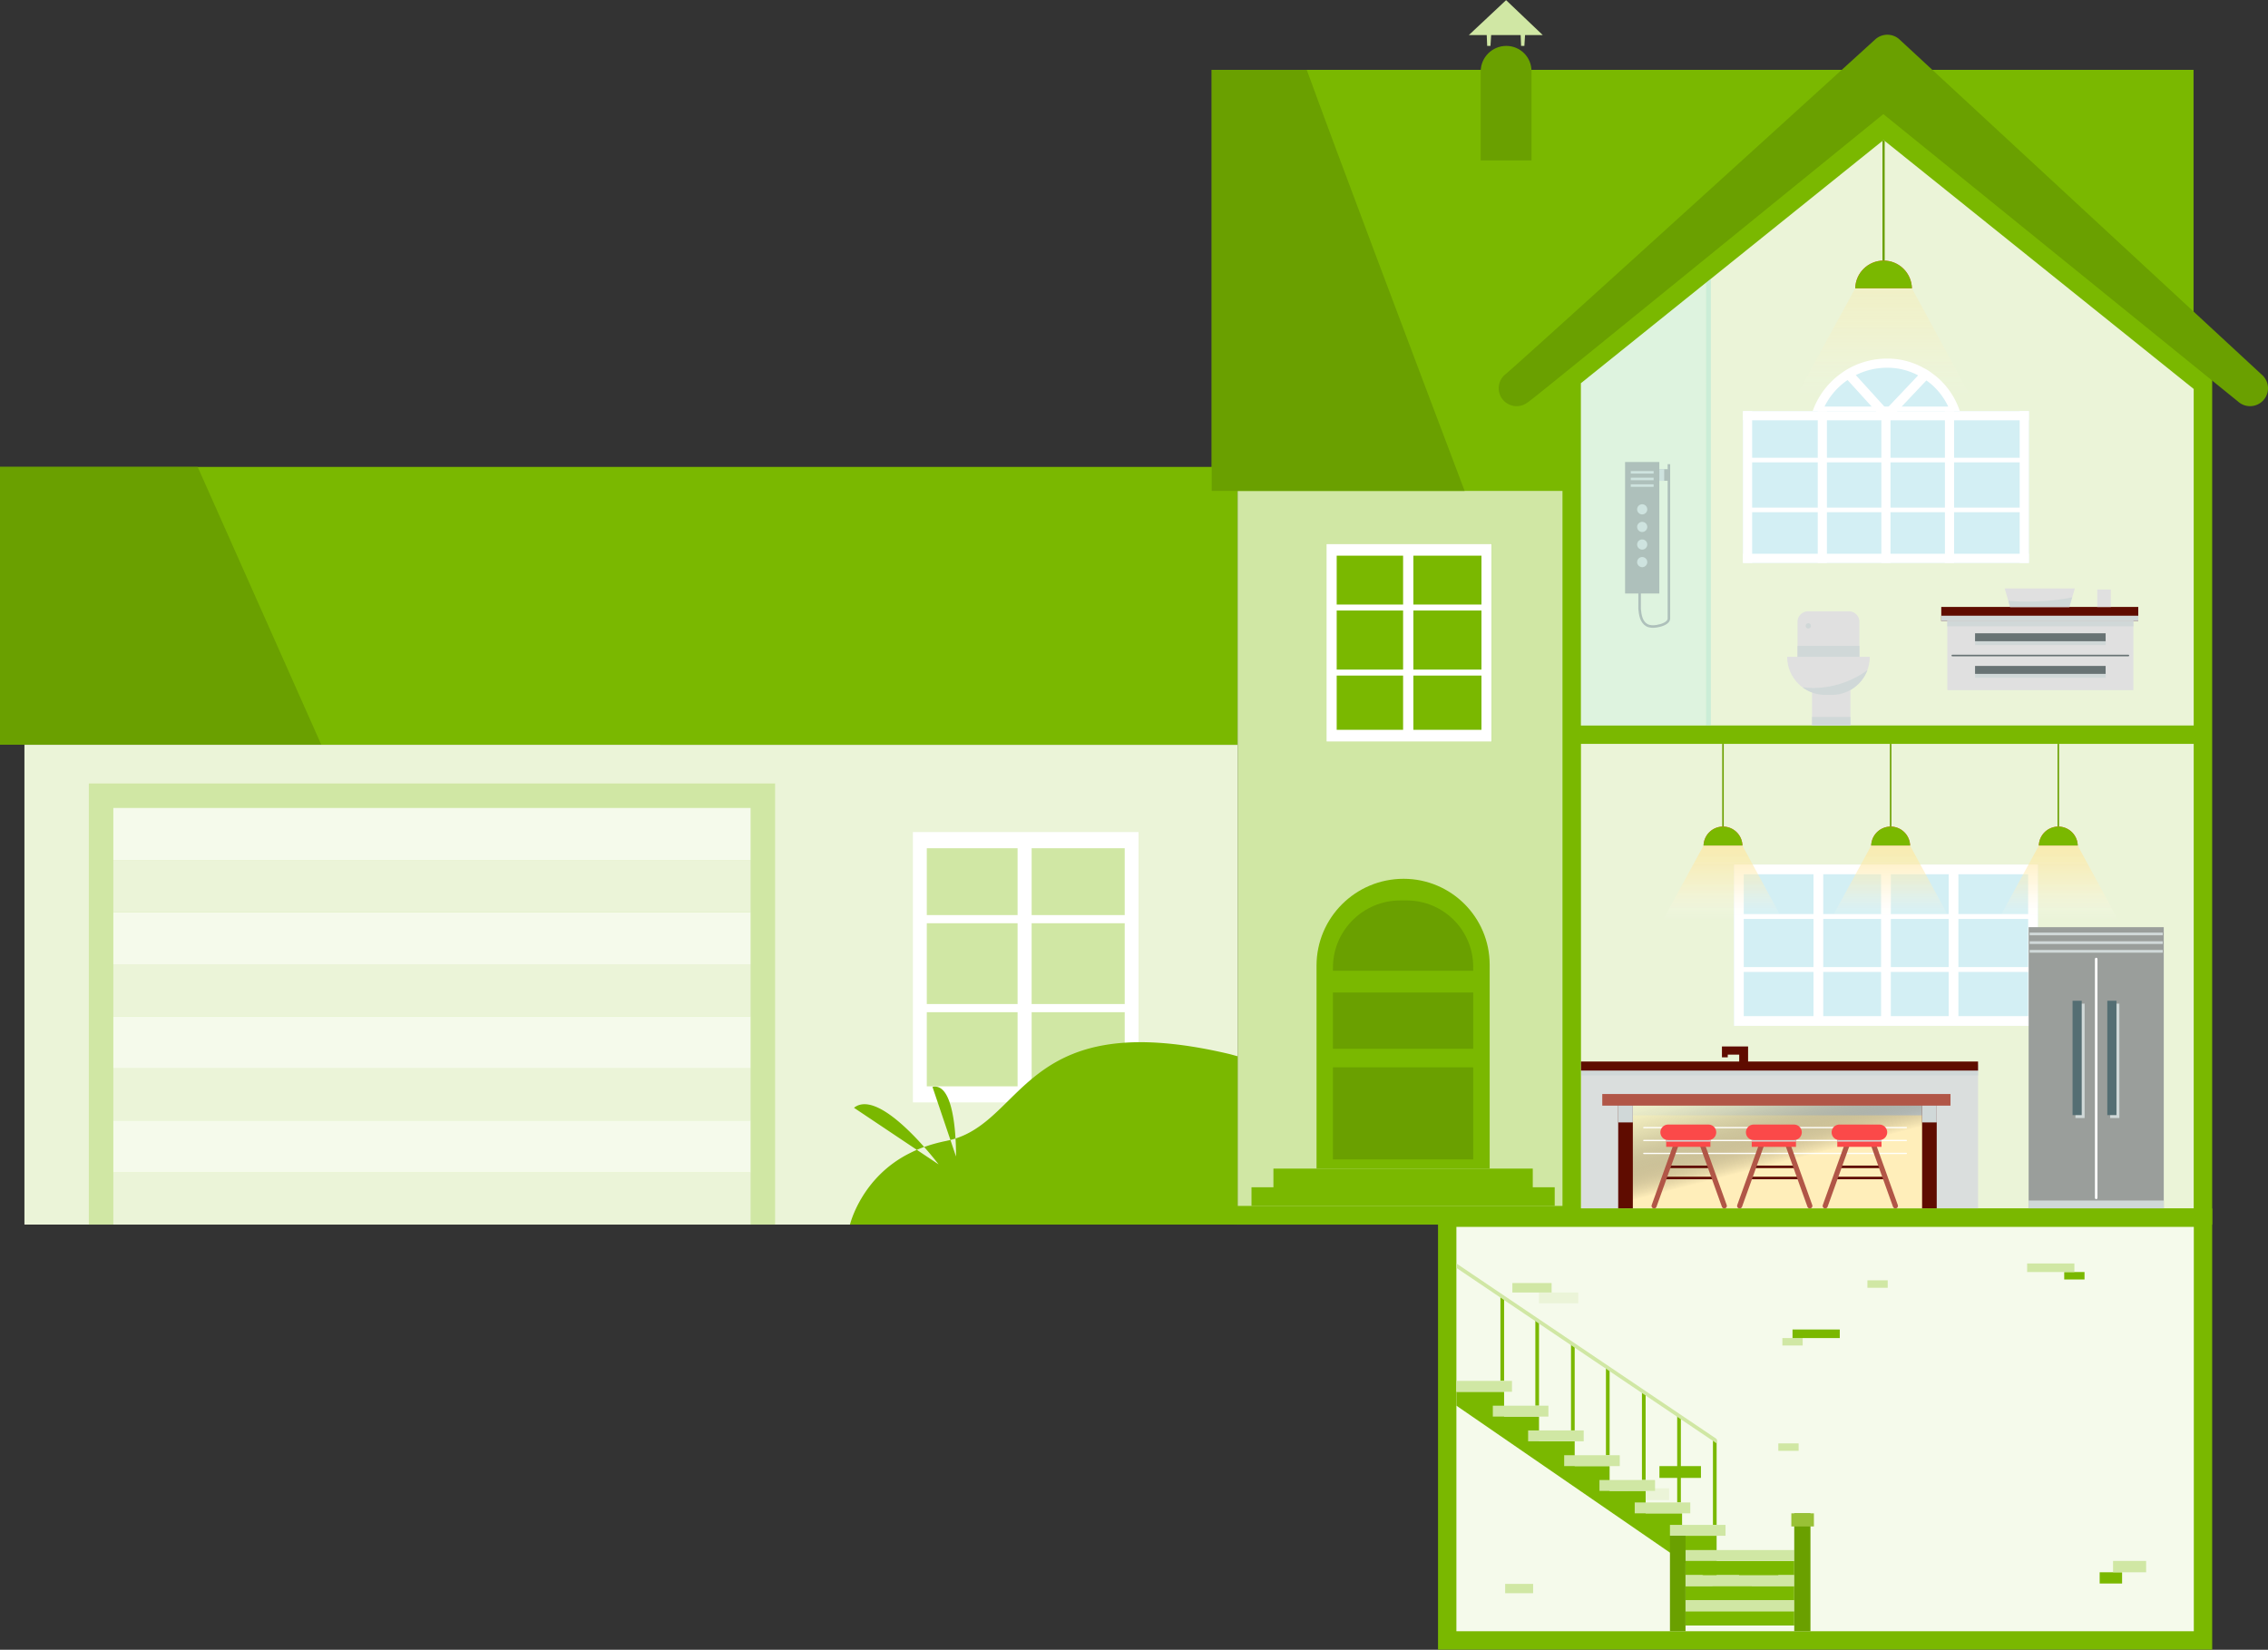 <svg xmlns="http://www.w3.org/2000/svg" width="800" height="582"><rect width="100%" height="100%" fill="#333333" stroke="none"/><defs><linearGradient id="a" x1="664.33" x2="664.33" y1="139.83" y2="62.38" gradientUnits="userSpaceOnUse"><stop offset="0" stop-color="#fff" stop-opacity="0"/><stop offset=".05" stop-color="#fffbee" stop-opacity=".15"/><stop offset=".12" stop-color="#fff5d9" stop-opacity=".35"/><stop offset=".19" stop-color="#fff1c7" stop-opacity=".53"/><stop offset=".26" stop-color="#ffedb7" stop-opacity=".67"/><stop offset=".34" stop-color="#ffeaab" stop-opacity=".79"/><stop offset=".42" stop-color="#ffe8a1" stop-opacity=".88"/><stop offset=".5" stop-color="#ffe69a" stop-opacity=".95"/><stop offset=".59" stop-color="#ffe596" stop-opacity=".99"/><stop offset=".71" stop-color="#ffe595"/></linearGradient><linearGradient id="b" x1="615.1" x2="627.28" y1="362.58" y2="410.34" gradientUnits="userSpaceOnUse"><stop offset=".23" stop-color="#ffffce" stop-opacity=".8"/><stop offset=".34" stop-color="#f9f9c9" stop-opacity=".78"/><stop offset=".44" stop-color="#eaeabd" stop-opacity=".74"/><stop offset=".55" stop-color="#d1d1a9" stop-opacity=".66"/><stop offset=".66" stop-color="#adad8c" stop-opacity=".55"/><stop offset=".77" stop-color="#7f7f67" stop-opacity=".4"/><stop offset=".88" stop-color="#47473a" stop-opacity=".23"/><stop offset=".99" stop-color="#060605" stop-opacity=".02"/><stop offset="1" stop-opacity="0"/></linearGradient><linearGradient id="c" x1="725.99" x2="725.99" y1="324.46" y2="271.32" gradientUnits="userSpaceOnUse"><stop offset="0" stop-color="#fff" stop-opacity="0"/><stop offset=".05" stop-color="#fffbee" stop-opacity=".15"/><stop offset=".12" stop-color="#fff5d9" stop-opacity=".35"/><stop offset=".19" stop-color="#fff1c7" stop-opacity=".53"/><stop offset=".26" stop-color="#ffedb7" stop-opacity=".67"/><stop offset=".34" stop-color="#ffeaab" stop-opacity=".79"/><stop offset=".42" stop-color="#ffe8a1" stop-opacity=".88"/><stop offset=".5" stop-color="#ffe69a" stop-opacity=".95"/><stop offset=".59" stop-color="#ffe596" stop-opacity=".99"/><stop offset=".71" stop-color="#ffe595"/></linearGradient><linearGradient id="d" x1="666.84" x2="666.84" y1="324.46" y2="271.32" gradientUnits="userSpaceOnUse"><stop offset="0" stop-color="#fff" stop-opacity="0"/><stop offset=".05" stop-color="#fffbee" stop-opacity=".15"/><stop offset=".12" stop-color="#fff5d9" stop-opacity=".35"/><stop offset=".19" stop-color="#fff1c7" stop-opacity=".53"/><stop offset=".26" stop-color="#ffedb7" stop-opacity=".67"/><stop offset=".34" stop-color="#ffeaab" stop-opacity=".79"/><stop offset=".42" stop-color="#ffe8a1" stop-opacity=".88"/><stop offset=".5" stop-color="#ffe69a" stop-opacity=".95"/><stop offset=".59" stop-color="#ffe596" stop-opacity=".99"/><stop offset=".71" stop-color="#ffe595"/></linearGradient><linearGradient id="e" x1="607.7" x2="607.7" y1="324.46" y2="271.32" gradientUnits="userSpaceOnUse"><stop offset="0" stop-color="#fff" stop-opacity="0"/><stop offset=".05" stop-color="#fffbee" stop-opacity=".15"/><stop offset=".12" stop-color="#fff5d9" stop-opacity=".35"/><stop offset=".19" stop-color="#fff1c7" stop-opacity=".53"/><stop offset=".26" stop-color="#ffedb7" stop-opacity=".67"/><stop offset=".34" stop-color="#ffeaab" stop-opacity=".79"/><stop offset=".42" stop-color="#ffe8a1" stop-opacity=".88"/><stop offset=".5" stop-color="#ffe69a" stop-opacity=".95"/><stop offset=".59" stop-color="#ffe596" stop-opacity=".99"/><stop offset=".71" stop-color="#ffe595"/></linearGradient></defs><path fill="#ebf4d8" d="M8.62 432.005v-169.26h427.947v169.259z"/><path fill="#7ab800" d="M0 262.73v-98.02h436.567v98.021z"/><path fill="#d0e7a4" d="M436.553 432.004V126.678h229.175v305.326z"/><path fill="#7ab800" d="M427.414 173.176V24.648h346.324v148.528z"/><path fill="#7ab800" d="M551.14 432.005V126.763h229.175v305.242z"/><path fill="#7ab800" d="M551.141 127.513L665.728 18.567l114.588 108.946z"/><path fill="#6aa000" d="M534.976 143.281a6.326 6.326 0 01-6.33-6.322c0-1.982.934-3.85 2.52-5.044 4.173-3.442 80.071-72.337 130.303-118.02a6.343 6.343 0 018.559.037L797.97 132.327a6.31 6.31 0 01.344 8.929 6.339 6.339 0 01-8.946.343L664.322 40.255C540.5 140.874 540.5 140.874 538.478 142.219a6.272 6.272 0 01-3.502 1.062z"/><path fill="#d0e7a4" d="M31.334 432.008V276.39h242.07v155.617z"/><path fill="#ebf4d8" d="M39.98 432.01v-18.372h224.78v18.371z"/><path fill="#f5faeb" d="M39.98 413.633V395.26h224.78v18.372z"/><path fill="#ebf4d8" d="M39.98 395.3v-18.37h224.78v18.37z"/><path fill="#f5faeb" d="M39.98 376.894v-18.371h224.78v18.371z"/><path fill="#ebf4d8" d="M39.98 358.523V340.15h224.78v18.372z"/><path fill="#f5faeb" d="M39.98 340.151V321.78h224.78v18.372z"/><path fill="#ebf4d8" d="M39.98 321.78v-18.372h224.78v18.371z"/><path fill="#f5faeb" d="M39.98 303.408v-18.372h224.78v18.372z"/><path fill="#d0e7a4" d="M321.96 388.992V293.49h79.714v95.5z"/><path fill="#fff" d="M396.726 322.821h-32.835v-23.573h32.835zm-32.835 60.415v-26.158h32.835v26.158zm-36.977-26.158h32.024v26.158h-32.024zm32.024-2.879h-32.024v-28.5h32.024zm37.788 0h-32.835v-28.5h32.835zm-37.788-54.951v23.573h-32.024v-23.573zm-36.977-5.759v95.503h.005v.003h79.713v-95.506z"/><path fill="#6aa000" d="M113.337 262.73H0v-98.022h69.723zm403.287-89.553h-89.21V24.648h33.533c9.574 26.454 38.934 104.255 55.677 148.529zm14.71-156.984c4.898 0 8.867 3.963 8.867 8.85v31.562h-17.905V25.213c0-4.981 4.046-9.02 9.038-9.02z"/><path fill="#d0e7a4" d="M518.1 12.384h26.098L531.248.055z"/><path fill="#d0e7a4" d="M525.74 16.195h-1.162l-.173-4.162h1.593zm11.963 0h-1.162l-.173-4.162h1.593z"/><path fill="#ebf4d8" d="M773.79 255.936V137.22L664.402 49.39l-106.747 85.808.008 120.74zm-216.127 6.484l.008 163.908H773.79V262.42z"/><path fill="#7ab800" d="M436.553 372.623v59.381H299.818s3.966-16.774 21.288-25.29a40.247 40.247 0 015.354-2.252 56.093 56.093 0 017.38-1.984.141.141 0 00.115-.039 25.448 25.448 0 003.441-.916c24.474-8.212 25.583-46.21 95.83-29.788 1.26.304 2.142.582 3.327.888zM331.07 410.768s-20.612-27.343-29.84-19.969m35.993 17.204c0-1.23.307-26.421-8.307-24.579"/><path fill="none" stroke="#9b9f9c" stroke-miterlimit="20" stroke-width=".9" d="M588.68 163.762v48.079c0 2.108.026 4.218 0 6.328-.02 1.764-2.884 2.515-4.288 2.741-1.188.191-2.471.209-3.52-.38-.942-.53-1.58-1.493-1.931-2.514-.353-1.021-.494-2.108-.592-3.184v-6.046 0"/><path fill="#9b9f9c" d="M584.49 169.61v-4.094h4.093v4.094z"/><path fill="#d0d8d8" d="M584.49 169.61v-4.094h2.534v4.094z"/><path fill="#9b9f9c" d="M573.217 209.374v-46.392h12.085v46.392z"/><path fill="#d0d8d8" d="M581.046 198.296a1.786 1.786 0 11-3.573.001 1.786 1.786 0 013.573-.001zm0-6.206a1.787 1.787 0 11-3.574.001 1.787 1.787 0 013.574 0zm0-6.204a1.786 1.786 0 11-3.572 0 1.786 1.786 0 013.572 0zm0-6.206a1.786 1.786 0 11-3.573.002 1.786 1.786 0 013.573-.002z"/><path fill="none" stroke="#d0d8d8" stroke-miterlimit="20" stroke-width=".9" d="M575.23 171.299h8.058m-8.058-2.339h8.058m-8.058-2.34h8.058"/><path fill="#9ce5d4" d="M603.485 255.866h-1.73V99.746l1.73-1.39z" opacity=".4"/><path fill="#ccf2ea" d="M601.756 99.746l-44.101 35.45.008 120.74 44.093-.07V99.746" opacity=".4"/><path fill="#6aa000" d="M664.789 92.73h-.78V49.705l.39-.316.39.311z"/><path fill="#fb4949" d="M674.393 101.707c-.119-5.422-4.543-9.784-9.994-9.784s-9.875 4.361-9.994 9.784z"/><path fill="#7ab800" d="M674.393 101.707c-.119-5.422-4.543-9.784-9.994-9.784s-9.875 4.361-9.994 9.784z"/><path fill="url(#a)" d="M698.047 145.27H630.6l23.806-43.563h19.988z" opacity=".3"/><path fill="#dadedd" d="M557.739 426.328v-50.71h139.985v50.71z"/><path fill="#d0d8d8" d="M557.739 379.413v-3.796h139.985v3.796z"/><path fill="#5f0c00" d="M557.663 377.667v-3.188h140.06v3.188z"/><path fill="#5f0c00" d="M613.479 369.165h-6.093v3.833h2.05v-.949h4.043v3.094h3.131v-5.978z"/><path fill="#ffeeba" d="M573.073 426.328v-38.564h106.735v38.564z"/><path fill="#d0d8d8" d="M573.073 393.457v-5.693h106.735v5.693z"/><path fill="url(#b)" d="M573.073 426.328v-38.564h106.735v38.564z"/><path fill="#5f0c00" d="M570.796 426.328V388.37h5.162v37.957zm107.19 0V388.37h5.162v37.957z"/><path fill="#d0d8d8" d="M570.796 395.962v-7.591h5.162v7.591zm107.19 0v-7.591h5.162v7.591z"/><path fill="#b15647" d="M565.178 390.041v-4.1h122.829v4.1z"/><path fill="none" stroke="#fffffd" stroke-linecap="round" stroke-linejoin="round" stroke-miterlimit="20" stroke-width=".45" d="M579.83 397.784h92.588m-92.588 4.555h92.588m-92.588 4.555h92.588"/><path fill="none" stroke="#5f0c00" stroke-miterlimit="20" stroke-width=".9" d="M588.522 411.638h14.469m-16.006 3.929h17.482"/><path fill="none" stroke="#b15647" stroke-linecap="round" stroke-linejoin="round" stroke-miterlimit="20" stroke-width="1.8" d="M600.535 404.01l7.687 21.407M591.14 404.01l-7.685 21.407"/><path fill="#fb4949" d="M587.725 404.578v-3.074h15.6v3.074z"/><path fill="#d0d8d8" d="M587.725 402.719v-1.215h15.6v1.215z"/><path fill="#fb4949" d="M602.642 402.188h-14.234a2.733 2.733 0 010-5.467h14.234a2.733 2.733 0 110 5.467z"/><path fill="none" stroke="#5f0c00" stroke-miterlimit="20" stroke-width=".9" d="M618.698 411.638h14.468m-16.006 3.929h17.483"/><path fill="none" stroke="#b15647" stroke-linecap="round" stroke-linejoin="round" stroke-miterlimit="20" stroke-width="1.8" d="M630.711 404.01l7.686 21.407m-17.08-21.407l-7.687 21.407"/><path fill="#fb4949" d="M617.9 404.578v-3.074h15.6v3.074z"/><path fill="#d0d8d8" d="M617.9 402.719v-1.215h15.6v1.215z"/><path fill="#fb4949" d="M632.818 402.188h-14.234a2.733 2.733 0 010-5.467h14.234a2.733 2.733 0 110 5.467z"/><path fill="none" stroke="#5f0c00" stroke-miterlimit="20" stroke-width=".9" d="M648.873 411.638h14.47m-16.007 3.929h17.483"/><path fill="none" stroke="#b15647" stroke-linecap="round" stroke-linejoin="round" stroke-miterlimit="20" stroke-width="1.8" d="M660.887 404.01l7.686 21.407m-17.081-21.407l-7.686 21.407"/><path fill="#fb4949" d="M648.076 404.578v-3.074h15.6v3.074z"/><path fill="#d0d8d8" d="M648.076 402.719v-1.215h15.6v1.215z"/><path fill="#fb4949" d="M662.994 402.188H648.76a2.734 2.734 0 010-5.467h14.234a2.734 2.734 0 010 5.467z"/><path fill="#d3eff4" d="M611.65 361.89v-56.908h107.179v56.908z"/><path fill="#fff" d="M715.392 322.459h-24.597v-14.047h24.597zm0 18.698h-24.597v-16.983h24.597zm0 17.302h-24.597v-15.586h24.597zm-48.435-36v-14.047h20.402v14.047zm20.402 18.698h-20.402v-16.983h20.402zm0 17.302h-20.402v-15.586h20.402zm-44.241-36v-14.047h20.403v14.047zm20.403 18.698h-20.403v-16.983h20.403zm0 17.302h-20.403v-15.586h20.403zm-48.436-36v-14.047h24.597v14.047zm24.597 18.698h-24.597v-16.983h24.597zm0 17.302h-24.597v-15.586h24.597zm79.153-50.047v-3.432H611.65v56.909h.006v.002h107.179v-3.432h-.006v-50.047z"/><path fill="#6aa000" d="M726.3 262.419v29.734h-.535v-29.731"/><path fill="#fb4949" d="M732.888 298.311a6.86 6.86 0 00-6.856-6.712 6.86 6.86 0 00-6.856 6.712z"/><path fill="#7ab800" d="M732.888 298.311a6.86 6.86 0 00-6.856-6.712 6.86 6.86 0 00-6.856 6.712z"/><path fill="url(#c)" d="M749.116 328.196h-46.27l16.33-29.885h13.712z" opacity=".7"/><path fill="#6aa000" d="M667.164 262.419v29.734h-.536v-29.731"/><path fill="#fb4949" d="M673.752 298.311a6.86 6.86 0 00-6.856-6.712 6.86 6.86 0 00-6.856 6.712z"/><path fill="#7ab800" d="M673.752 298.311a6.86 6.86 0 00-6.856-6.712 6.86 6.86 0 00-6.856 6.712z"/><path fill="url(#d)" d="M689.98 328.196h-46.272l16.332-29.885h13.712z" opacity=".7"/><path fill="#6aa000" d="M608.027 262.419v29.734h-.535v-29.731"/><path fill="#fb4949" d="M614.615 298.311a6.86 6.86 0 00-6.856-6.712 6.86 6.86 0 00-6.856 6.712z"/><path fill="#7ab800" d="M614.615 298.311a6.86 6.86 0 00-6.856-6.712 6.86 6.86 0 00-6.856 6.712z"/><path fill="url(#e)" d="M630.843 328.196h-46.271l16.331-29.885h13.712z" opacity=".7"/><path fill="#9a9e9b" d="M715.57 426.323v-99.236h47.66v99.236z"/><path fill="none" stroke="#fff" stroke-linecap="round" stroke-linejoin="round" stroke-miterlimit="20" stroke-width=".9" d="M739.4 338.321v84.253"/><path fill="#d0d8d8" d="M744.337 394.408v-40.342h3.234v40.342zm-12.256 0v-40.342h3.234v40.342z"/><path fill="#546e73" d="M743.315 393.386v-40.341h3.234v40.341zm-12.255 0v-40.341h3.234v40.341z"/><path fill="#d0d8d8" d="M715.57 426.323v-2.808h47.66v2.808z"/><path fill="none" stroke="#d0d8d8" stroke-miterlimit="20" stroke-width=".96" d="M715.91 335.598h46.98m-46.98-3.064h46.98m-46.98-3.064h46.98"/><path fill="#d3eff4" d="M691.021 146.647h-51.594l8.503-11.65a24.216 24.216 0 012.683-2.13c.907-.67 1.87-1.264 2.877-1.775a26.014 26.014 0 0112.154-2.97 24.645 24.645 0 0112.09 3.1 15.918 15.918 0 012.877 1.806 23.36 23.36 0 012.425 1.97z"/><path fill="#fff" d="M643.567 143.418h.002l-.002.004zm.002 0a24.606 24.606 0 015.459-7.238 22.324 22.324 0 012.564-2.027 17.858 17.858 0 012.655-1.64 24.55 24.55 0 0111.396-2.784 23.03 23.03 0 0111.385 2.939 14.64 14.64 0 012.66 1.68 20.82 20.82 0 012.236 1.817 24.128 24.128 0 015.271 7.253zm47.551 1.082a27.11 27.11 0 00-6.995-10.698 23.585 23.585 0 00-2.519-2.05 17.508 17.508 0 00-3.084-1.945 26.132 26.132 0 00-12.88-3.307 27.816 27.816 0 00-12.896 3.15 21.337 21.337 0 00-3.048 1.882 25.616 25.616 0 00-2.857 2.268 27.693 27.693 0 00-7.245 10.664l-.82 2.183h53.102z"/><path fill="#d3eff4" d="M614.812 198.584v-53.537h100.832v53.537z"/><path fill="#fff" d="M663.611 198.584v-53.539h3.233v53.539z"/><path fill="#fff" d="M616.002 163.103v-1.615h97.433v1.615zm0 17.591v-1.614h97.433v1.614z"/><path fill="#fff" d="M641.184 198.584v-53.539h3.233v53.539zm44.854 0v-53.539h3.233v53.539zm26.373 0v-53.539h3.233v53.539zm-97.599 0v-53.539h3.232v53.539z"/><path fill="#fff" d="M614.818 198.586v-3.229H715.65v3.229zm0-50.313v-3.228H715.65v3.228z"/><path fill="#fff" d="M680.612 133.026l-15.225 16.11-14.776-16.269a20.196 20.196 0 012.877-1.776l11.927 13.14 12.316-13.01a15.92 15.92 0 012.881 1.805z"/><path fill="#e0e0e0" d="M634.047 233.065v-13.684a3.73 3.73 0 013.73-3.73h14.372a3.73 3.73 0 013.73 3.73v13.684z"/><path fill="#d0d8d8" d="M634.047 233.065v-5.198h21.832v5.198z"/><path fill="#e0e0e0" d="M639.164 255.936v-12.735h13.547v12.735z"/><path fill="#d0d8d8" d="M639.164 255.936V252.9h13.547v3.037z"/><path fill="#e0e0e0" d="M646.083 245.15h-2.242c-7.428 0-13.45-6.021-13.45-13.45h29.143c0 7.429-6.023 13.45-13.45 13.45z"/><path fill="#d0d8d8" d="M636.63 242.546a23.979 23.979 0 01-.816-.094 13.375 13.375 0 008.057 2.698h2.242c5.764 0 10.665-3.632 12.58-8.726-6.294 4.601-14.291 6.886-22.063 6.122zm2.144-21.761a.926.926 0 11-1.852 0 .926.926 0 011.852 0z"/><path fill="#5f0c00" d="M684.748 219.116v-5.004h69.491v5.004z"/><path fill="#d0d8d8" d="M684.748 219.116v-1.91h69.491v1.91z"/><path fill="#e0e0e0" d="M686.874 243.463v-24.428h65.643v24.428z"/><path fill="#d0d8d8" d="M696.666 227.577v-2.798h46.059v2.798z"/><path fill="#687374" d="M696.666 226.205v-2.798h46.059v2.798z"/><path fill="#d0d8d8" d="M696.666 239.092v-2.798h46.059v2.798z"/><path fill="#687374" d="M696.666 237.72v-2.798h46.059v2.798z"/><path fill="none" stroke="#687374" stroke-linecap="round" stroke-linejoin="round" stroke-miterlimit="20" stroke-width=".56" d="M688.647 231.25h62.097"/><path fill="#d0d8d8" d="M686.874 220.972v-1.937h65.643v1.937z"/><path fill="#e0e0e0" d="M739.765 214.139v-6.188h4.789v6.188zm-9.833 0h-20.877l-1.937-6.564h24.751z"/><path fill="#d0d8d8" d="M725.833 211.562a88.792 88.792 0 01-17.442.41l.64 2.167h20.876l1.007-3.413c-1.676.365-3.378.627-5.08.836z"/><path fill="#7ab800" d="M467.873 261.668v-69.855h58.307v69.855z"/><path fill="#fff" d="M522.561 213.267h-24.017v-17.242h24.017zm0 22.952h-24.017v-20.845h24.017zm0 21.24h-24.017v-19.134h24.017zm-51.065-19.134h23.425v19.133h-23.425zm0-22.951h23.425v20.845h-23.425zm0-19.349h23.425v17.242h-23.425zm-3.623-4.213v69.856h.004v.003h58.307v-69.859z"/><path fill="#7ab800" d="M507.239 581.945V426.328h273.076v155.617z"/><path fill="#f5faeb" d="M513.723 575.46V432.813H773.83V575.46z"/><path fill="#ebf4d8" d="M574.11 529.182v-4.161h14.643v4.161z"/><path fill="#7ab800" d="M585.339 521.368v-4.161h14.642v4.161zm155.286 37.255v-3.96h7.909v3.96z"/><path fill="#d0e7a4" d="M745.341 554.664v-4.005h11.67v4.005zm-214.424 7.386v-3.286h9.866v3.285z"/><path fill="#7ab800" d="M728.121 451.368v-2.625h7.161v2.625z"/><path fill="#d0e7a4" d="M628.703 474.663v-2.626h7.161v2.626zm-1.429 37.155v-2.625h7.16v2.625zm31.426-57.524v-2.626h7.16v2.626zm56.337-5.551v-3.024h16.665v3.024z"/><path fill="#7ab800" d="M632.284 472.037v-3.023h16.664v3.023z"/><path fill="#d0e7a4" d="M617.89 558.005v3.82h-13.845v-3.82z"/><path fill="#7ab800" d="M627.27 554.665v3.341h-13.844v-3.341z"/><path fill="#ebf4d8" d="M542.852 459.784v-3.819h13.844v3.82z"/><path fill="#d0e7a4" d="M533.463 455.965v-3.342h13.844v3.342z"/><path fill="#7ab800" d="M591.602 530.026v-30.497h1.296v30.497zm-62.352-42.884v-29.92h1.297v29.92zm12.317 8.741v-30.259h1.297v30.26zm12.583 8.741v-30.592h1.296v30.592zm12.317 8.742v-30.857h1.297v30.857zm12.703 8.741v-31.009h1.297v31.01zm25.043 15.837V507.89h1.297v30.055z"/><path fill="#d0e7a4" d="M605.51 509.193l-91.784-61.91v-1.564l91.784 61.91z"/><path fill="#7ab800" d="M605.51 541.785h-12.185v-7.918h-12.847v-7.919h-12.714v-8.741h-12.318v-8.742h-12.582v-8.741h-12.317v-8.741h-16.82v4.9l91.783 63.176zm-10.97 31.655v-5.033h38.354v5.033zm0-8.874v-5.033h38.354v5.033z"/><path fill="#7ab800" d="M594.54 555.692v-5.033h38.354v5.033z"/><path fill="#d0e7a4" d="M594.54 568.407v-3.841h38.354v3.84zm0-8.874v-3.84h38.354v3.84zm0-8.873v-3.842h38.354v3.841zm-5.491-8.875v-3.84h19.602v3.84zm-12.429-7.918v-3.841h19.601v3.84zm-12.432-7.919v-3.84h19.601v3.84zm-12.45-8.741v-3.841h19.602v3.84zm-12.715-8.742v-3.84h19.602v3.84zm-12.45-8.741v-3.84h19.602v3.84zm-12.847-8.741v-3.841h19.602v3.84z"/><path fill="#6aa000" d="M589.049 575.46v-33.675h5.49v33.676zm43.845 0v-41.593h5.715v41.594z"/><path fill="#99c136" d="M631.866 538.497v-4.63h7.961v4.63z"/><path fill="#7ab800" d="M525.458 412.255h-61.074V340.69c-.005-16.935 13.746-30.667 30.714-30.673 16.773.005 30.366 13.58 30.36 30.32z"/><path fill="#6aa000" d="M519.651 341.118v1.348h-49.476v-1.095c-.005-13.092 10.623-23.71 23.74-23.715h2.243c12.968-.008 23.486 10.479 23.493 23.422zm-49.476 28.864v-19.86h49.477v19.86zm0 39.014v-32.46h49.477v32.46z"/><path fill="#7ab800" d="M449.183 418.837v-6.582h91.477v6.582zm-7.738 6.582v-6.582h106.953v6.582z"/><path fill="#7ab800" d="M435.087 432.002v-6.584h119.668v6.584z"/></svg>